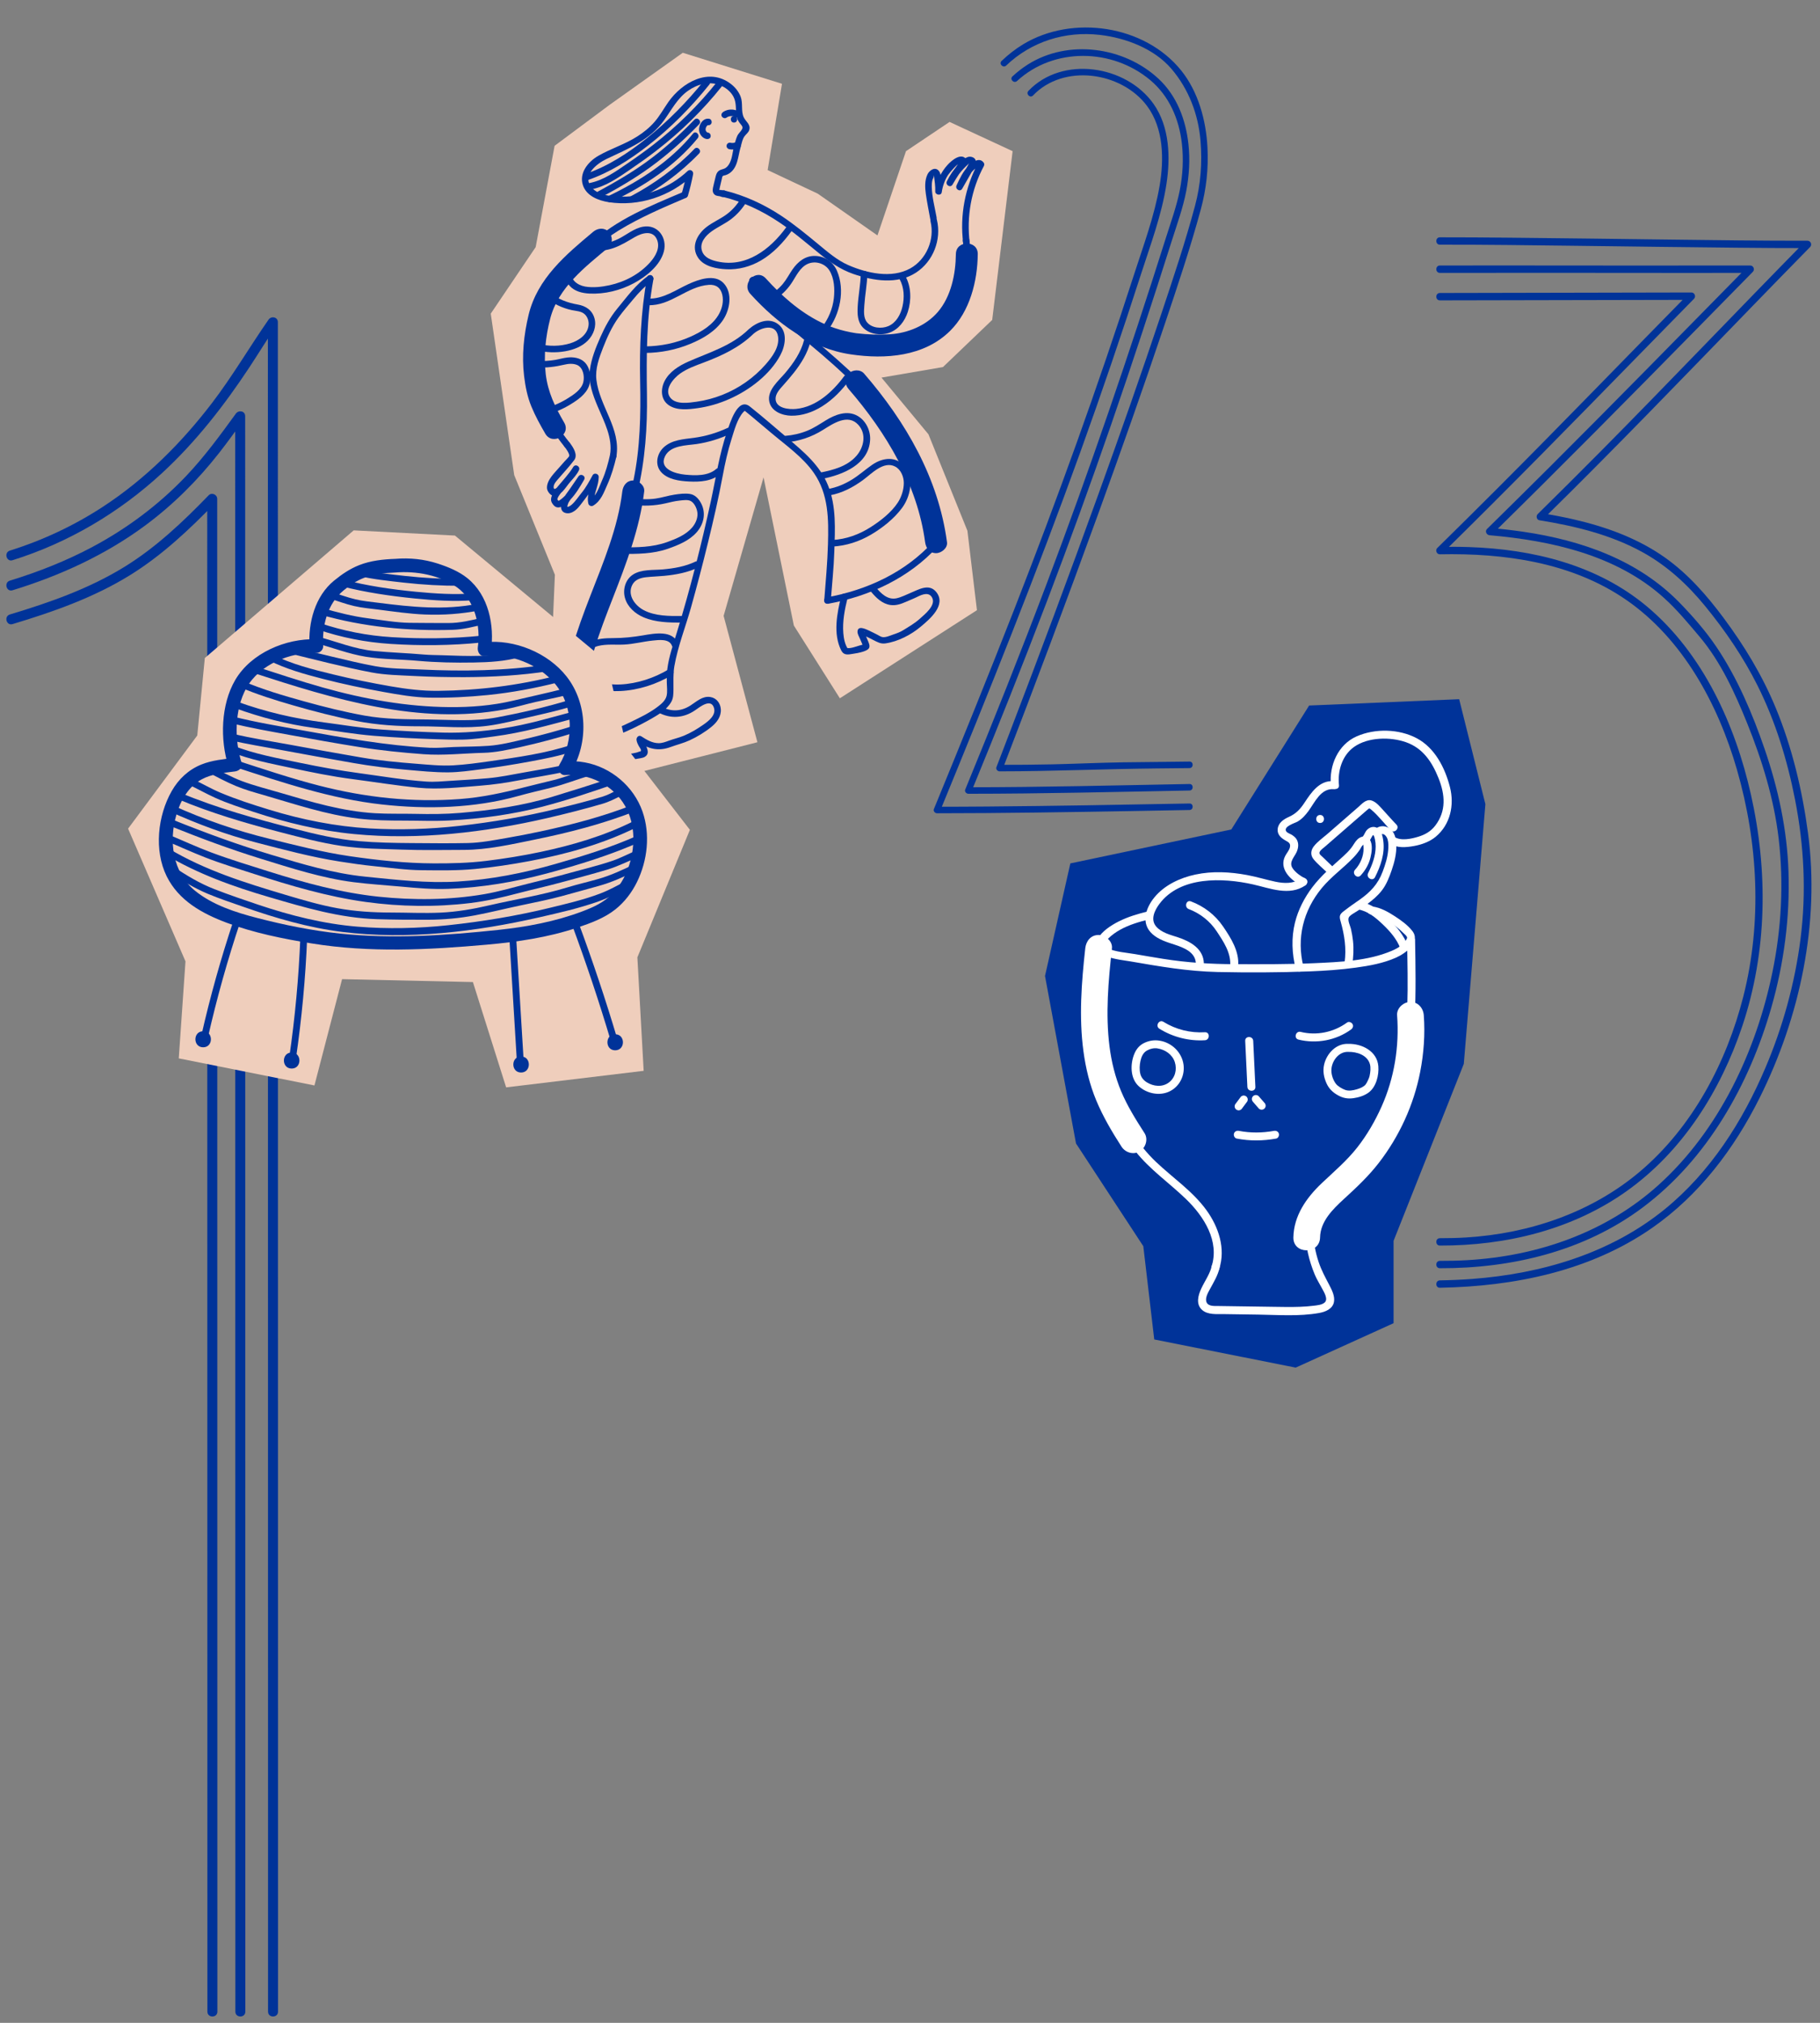 <svg id="eg2Cef1SRMr1" xmlns="http://www.w3.org/2000/svg" xmlns:xlink="http://www.w3.org/1999/xlink" viewBox="0 0 414 460" shape-rendering="geometricPrecision" text-rendering="geometricPrecision">
<rect x="0" y="0" width="414" height="460" fill="#808080" stroke="none"/>
<style><![CDATA[
#eg2Cef1SRMr2_to {animation: eg2Cef1SRMr2_to__to 6000ms linear infinite normal forwards}@keyframes eg2Cef1SRMr2_to__to { 0% {transform: translate(287.797px,235px);animation-timing-function: cubic-bezier(0.42,0,0.58,1)} 50% {transform: translate(273.978px,239.021px);animation-timing-function: cubic-bezier(0.42,0,0.58,1)} 100% {transform: translate(287.797px,235px)}} #eg2Cef1SRMr76_ts {animation: eg2Cef1SRMr76_ts__ts 6000ms linear infinite normal forwards}@keyframes eg2Cef1SRMr76_ts__ts { 0% {transform: translate(369.381px,173.401px) scale(1,1)} 58.333% {transform: translate(369.381px,173.401px) scale(0.95,0.95)} 100% {transform: translate(369.381px,173.401px) scale(1,1)}} #eg2Cef1SRMr87_to {animation: eg2Cef1SRMr87_to__to 6000ms linear infinite normal forwards}@keyframes eg2Cef1SRMr87_to__to { 0% {transform: translate(170.988px,95.682px);animation-timing-function: cubic-bezier(0.42,0,0.58,1)} 50% {transform: translate(164.537px,108.221px);animation-timing-function: cubic-bezier(0.42,0,0.58,1)} 100% {transform: translate(170.988px,95.682px)}} #eg2Cef1SRMr218_ts {animation: eg2Cef1SRMr218_ts__ts 6000ms linear infinite normal forwards}@keyframes eg2Cef1SRMr218_ts__ts { 0% {transform: translate(243.556px,95.593px) scale(1,1)} 41.667% {transform: translate(243.556px,95.593px) scale(0.95,0.95)} 100% {transform: translate(243.556px,95.593px) scale(1,1)}} #eg2Cef1SRMr229_ts {animation: eg2Cef1SRMr229_ts__ts 6000ms linear infinite normal forwards}@keyframes eg2Cef1SRMr229_ts__ts { 0% {transform: translate(32.346px,265.358px) scale(1,1)} 50% {transform: translate(32.346px,265.358px) scale(0.95,0.95)} 100% {transform: translate(32.346px,265.358px) scale(1,1)}} #eg2Cef1SRMr240_to {animation: eg2Cef1SRMr240_to__to 6000ms linear infinite normal forwards}@keyframes eg2Cef1SRMr240_to__to { 0% {transform: translate(92.103px,247.272px);animation-timing-function: cubic-bezier(0.42,0,0.58,1)} 50% {transform: translate(91.172px,339.379px);animation-timing-function: cubic-bezier(0.42,0,0.58,1)} 100% {transform: translate(92.103px,247.272px)}} #eg2Cef1SRMr240_ts {animation: eg2Cef1SRMr240_ts__ts 6000ms linear infinite normal forwards}@keyframes eg2Cef1SRMr240_ts__ts { 0% {transform: scale(1,1)} 41.667% {transform: scale(1,1)} 50% {transform: scale(1,0.95)} 58.333% {transform: scale(1,1)} 100% {transform: scale(1,1)}}
]]></style>
<g id="eg2Cef1SRMr2_to" transform="translate(287.797,235)"><g transform="translate(-287.797,-235)"><polygon points="331.921,159 297.791,160.44 280.088,188.623 243.474,196.341 237.711,221.941 244.764,260.031 260.072,283.393 262.56,304.599 294.737,311 317,300.897 317,282.17 332.975,241.931 337.884,182.866" fill="#039"/><g><g><path d="M261.048,207.276c-2.237.551-4.463,1.204-6.529,2.242-1.774.891-3.876,2.246-4.87,4.026-2.29,4.1,5.205,4.686,7.448,5.074c6.604,1.143,13.17,2.28,19.885,2.42c6.938.145,13.922.127,20.858-.138c3.527-.135,7.053-.377,10.551-.855c3.107-.425,6.278-.993,9.161-2.273c2.129-.945,5.73-3.512,3.693-6.095-1.057-1.341-2.548-2.404-3.969-3.326-1.496-.971-3.212-1.947-5.005-2.195-1.146-.159-1.642,1.596-.484,1.756c2.737.379,5.565,2.397,7.487,4.298.233.23.723.616.796.953.074.344-.606,1.169-.974,1.523-.72.692-1.652,1.173-2.564,1.559-5.378,2.281-11.76,2.522-17.514,2.785-6.026.276-12.076.236-18.106.225-5.517-.01-10.915-.347-16.365-1.217-2.11-.337-4.216-.7-6.322-1.064-2.019-.349-4.354-.473-6.253-1.313-.251-.111-.756-.313-.856-.587-.208-.575.598-1.275.946-1.62.803-.795,1.718-1.453,2.703-2.005c2.103-1.179,4.44-1.842,6.767-2.416c1.138-.28.656-2.037-.484-1.756v0Z" fill="#fff"/></g></g><g><g><path d="M249.248,214.904c-.429,11.277-1.256,22.65,2.181,33.584c1.499,4.769,3.711,9.329,6.807,13.268c3.322,4.226,7.759,7.246,11.59,10.958c4.023,3.898,7.641,9.549,5.759,15.349-.363,1.118,1.396,1.596,1.756.484c1.504-4.634-.15-9.545-2.913-13.357-3.138-4.329-7.648-7.327-11.481-10.975-7.959-7.575-11.45-18.575-12.159-29.311-.44-6.662.028-13.34.282-20.0.045-1.172-1.777-1.17-1.821,0v0Z" fill="#fff"/></g></g><g><g><path d="M320.07,213.796c.176,10.047.517,20.305-1.659,30.181-1.028,4.667-2.569,9.25-4.877,13.446-2.291,4.164-5.353,7.396-8.836,10.573-3.585,3.271-7.381,6.913-7.817,12.025-.1,1.168,1.722,1.161,1.821,0c.398-4.668,4.322-8.042,7.562-10.991c3.448-3.138,6.468-6.42,8.75-10.52c4.584-8.237,6.305-17.697,6.788-27.013.306-5.896.192-11.801.089-17.701-.021-1.171-1.842-1.174-1.821,0v0Z" fill="#fff"/></g></g><g><g><path d="M275.683,287.754c-.443,1.96-1.594,3.471-2.423,5.261-.717,1.546-1.281,3.537.168,4.855c1.301,1.183,3.424.938,5.036.961c2.558.037,5.116.074,7.674.112c4.595.067,9.368.446,13.919-.363c1.431-.254,3.079-.91,3.382-2.497.253-1.325-.468-2.719-1.059-3.857-.906-1.743-1.792-3.349-2.421-5.225-.764-2.279-1.168-4.58-1.256-6.981-.043-1.169-1.864-1.174-1.821,0c.124,3.397.874,6.63,2.169,9.773.461,1.119,1.117,2.141,1.681,3.209.432.817,1.466,2.433.581,3.203-.622.541-1.667.619-2.45.718-1.039.133-2.085.205-3.132.246-2.041.08-4.086.031-6.128.002-4.126-.06-8.252-.115-12.377-.18-.911-.014-2.349.135-2.767-.851-.403-.951.336-2.19.79-3.027.87-1.602,1.784-3.073,2.191-4.875.258-1.142-1.498-1.629-1.756-.484v0Z" fill="#fff"/></g></g><g><g><path d="M263.729,233.939c3.084,1.909,6.736,2.837,10.357,2.617c1.165-.071,1.173-1.893,0-1.821-3.323.202-6.605-.616-9.438-2.369-1-.619-1.915.956-.919,1.573v0Z" fill="#fff"/></g></g><g><g><path d="M295.375,236.411c4.086,1.006,8.543.181,11.954-2.302.397-.289.593-.791.327-1.246-.229-.392-.846-.618-1.246-.327-3.027,2.205-6.903,3.017-10.55,2.119-1.138-.28-1.624,1.476-.484,1.756v0Z" fill="#fff"/></g></g><g><g><path d="M283.251,236.701c.164,3.487.329,6.973.493,10.46.055,1.167,1.877,1.174,1.821,0-.164-3.487-.329-6.973-.493-10.46-.055-1.167-1.877-1.174-1.821,0v0Z" fill="#fff"/></g></g><g><g><path d="M282.127,249.581c-.384.515-.769,1.029-1.153,1.544-.067.105-.103.217-.108.339-.027.121-.022.242.016.363.058.211.222.44.419.544.211.112.467.168.702.092.073-.031.145-.061.218-.092.137-.081.246-.19.327-.327.384-.515.769-1.029,1.153-1.544.067-.105.103-.217.108-.339.027-.121.022-.242-.016-.363-.058-.211-.221-.44-.419-.544-.211-.112-.467-.168-.702-.092-.073.031-.145.061-.218.092-.137.081-.246.19-.327.327v0Z" fill="#fff"/></g></g><g><g><path d="M285.03,250.57c.439.505.878,1.009,1.317,1.514.147.169.427.267.644.267.223,0,.49-.099.644-.267.159-.174.278-.401.267-.644-.011-.081-.022-.161-.033-.242-.043-.154-.121-.288-.234-.402-.439-.505-.878-1.009-1.317-1.514-.147-.169-.427-.267-.644-.267-.223,0-.49.099-.644.267-.159.174-.278.401-.267.644.011.081.022.161.033.242.043.154.121.288.234.402v0Z" fill="#fff"/></g></g><g><g><path d="M281.323,258.915c2.991.576,5.953.541,8.947.006.484-.087.758-.677.636-1.12-.14-.511-.634-.723-1.12-.636-2.652.474-5.33.505-7.978-.006-.482-.093-.983.136-1.12.636-.123.446.151,1.027.636,1.12v0Z" fill="#fff"/></g></g><g><g><path d="M263.767,236.652c-1.178-.202-2.357-.009-3.439.493-1.103.513-1.835,1.383-2.296,2.495-.95,2.289-.97,5.536.958,7.329c1.807,1.68,4.665,2.306,6.934,1.274c2.334-1.062,3.622-3.574,3.303-6.088-.359-2.828-2.661-5.066-5.459-5.503-.485-.076-.98.124-1.12.636-.119.432.147,1.044.636,1.12c1.745.273,3.379,1.366,3.946,3.1.551,1.687.094,3.603-1.372,4.675-1.501,1.097-3.453.885-4.982-.055-.723-.445-1.27-1.082-1.48-1.914-.236-.932-.181-2.021.028-2.954.209-.932.589-1.85,1.445-2.347.693-.402,1.616-.643,2.416-.506.484.083.981-.129,1.12-.636.12-.438-.149-1.037-.636-1.12v0Z" fill="#fff"/></g></g><g><g><path d="M306.697,237.383c-2.735-.141-4.902,2.171-5.49,4.677-.35,1.487-.077,2.933.546,4.308.543,1.197,1.385,2.016,2.52,2.664c1.164.665,2.265.888,3.592.7c1.188-.168,2.458-.549,3.437-1.266c1.752-1.284,2.39-3.943,2.23-6.007-.265-3.412-3.728-5.16-6.835-5.076-1.17.032-1.174,1.853,0,1.821c1.936-.053,4.336.717,4.919,2.785.23.815.111,1.821-.062,2.639-.084.398-.247.754-.42,1.12-.083.176-.17.352-.267.521-.095.165-.196.317-.265.395-.46.52-1.242.84-1.966,1.048-.851.245-1.822.44-2.645.136-.738-.272-1.681-.832-2.115-1.4-.618-.808-1.024-1.999-1.026-3.013-.004-2.056,1.633-4.345,3.847-4.231c1.172.06,1.168-1.761-0-1.821v0Z" fill="#fff"/></g></g><g><g><path d="M303.304,177.636c-3.15-.206-5.026,2.561-6.556,4.883-.961,1.459-1.916,2.505-3.522,3.228-1.201.54-2.429,1.314-2.586,2.757-.137,1.257.732,2.04,1.73,2.604.7.396,1.266.631,1.047,1.581-.165.711-.746,1.318-1.072,1.959-1.477,2.903,1.188,5.488,3.658,6.703c1.048.516,1.972-1.055.919-1.573-1.033-.508-2.313-1.405-2.931-2.402-.839-1.353.463-2.482.979-3.671.423-.975.514-2.082-.124-2.984-.284-.401-.689-.688-1.105-.938-.335-.201-.966-.396-1.171-.742-.669-1.126,2.005-1.858,2.644-2.241.995-.596,1.76-1.46,2.439-2.387c1.422-1.942,2.781-5.143,5.651-4.955c1.17.077,1.166-1.745,0-1.821v0Z" fill="#fff"/></g></g><g><g><path d="M296.496,219.818c-1.614-6.466-.045-12.755,4.181-17.879c2.141-2.596,4.868-4.495,7.175-6.908.557-.582,1.063-1.208,1.512-1.877.141-.21.44-.912.677-.954.083-.218.117-.185.101.098.028.205.039.412.035.62.01,1.818-.724,3.54-1.942,4.87-.791.863.494,2.154,1.288,1.288c1.054-1.15,1.843-2.509,2.215-4.033.292-1.195.572-3.005-.142-4.098-.709-1.085-2.027-.84-2.842-.033-.55.545-.889,1.263-1.356,1.871-.542.705-1.179,1.333-1.835,1.931-2.475,2.256-4.987,4.324-7.024,7.016-1.825,2.412-3.249,5.156-3.974,8.102-.851,3.46-.683,7.03.175,10.469.284,1.137,2.041.655,1.756-.484v0Z" fill="#fff"/></g></g><g><g><path d="M311.253,191.578c.341-.399.545-.832.799-1.285.089-.158.182-.324.341-.42.12-.073-.017-.007-.001.013.233.284.303.682.379,1.032.113.519.156,1.044.155,1.575-.005,2.128-.775,4.187-1.721,6.063-.527,1.044,1.044,1.967,1.573.919c1.275-2.528,2.26-5.363,1.885-8.232-.151-1.16-.482-2.768-1.796-3.135-.693-.194-1.404.097-1.894.591-.459.462-.595,1.109-1.007,1.591-.319.374-.367.921,0,1.288.327.327.967.376,1.288,0v0Z" fill="#fff"/></g></g><g><g><path d="M314.039,189.881c.705-.66,1.426.388,1.6.988.23.795.199,1.686.13,2.502-.142,1.672-.669,3.298-1.257,4.86-1.078,2.862-2.816,4.661-5.28,6.4-1.013.715-2.044,1.405-3.025,2.165-.438.339-1.096.732-1.333,1.263-.225.503-.051.994.09,1.498.87,3.117,1.337,6.101.892,9.337-.157,1.146,1.597,1.642,1.756.484.249-1.81.356-3.609.155-5.43-.101-.912-.258-1.818-.464-2.712-.162-.703-.809-1.915-.488-2.61.246-.532,1.618-1.224,2.09-1.553.673-.471,1.353-.932,2.014-1.42c1.259-.928,2.462-1.925,3.421-3.17c1.057-1.372,1.682-3.009,2.243-4.634.62-1.797,1.091-3.702,1.046-5.617-.033-1.405-.334-3.075-1.614-3.898-1.056-.68-2.352-.594-3.264.259-.858.803.432,2.089,1.288,1.288v0Z" fill="#fff"/></g></g><g><g><path d="M317.644,187.509c-.983-1.009-1.896-2.08-2.853-3.113-.753-.813-1.74-2.077-2.856-2.377-1.24-.333-2.203.854-3.031,1.573-1.155,1.004-2.31,2.009-3.465,3.013s-2.31,2.009-3.465,3.013c-1.042.907-2.294,1.762-3.136,2.865-.697.914-.779,2.008-.027,2.92.942,1.141,2.171,2.126,3.236,3.152.844.814,2.134-.473,1.288-1.288-.837-.807-1.674-1.613-2.51-2.42-.353-.341-.888-.644-.614-1.164.242-.458.804-.823,1.186-1.155c1.821-1.584,3.643-3.168,5.464-4.751.888-.773,1.777-1.545,2.665-2.318.489-.425.973-.855,1.466-1.275.5-.425.459-.456.972-.022c1.619,1.374,2.914,3.116,4.393,4.633.82.841,2.107-.448,1.288-1.288v0Z" fill="#fff"/></g></g><g><g><path d="M296.004,199.777c-1.788,1.218-3.889,1.155-5.931.717-2.141-.459-4.232-1.106-6.388-1.506-3.887-.721-7.885-.941-11.774-.11-3.489.745-7.022,2.386-9.323,5.193-2.013,2.456-3.131,5.943-.445,8.343c1.434,1.282,3.301,1.834,5.09,2.416c2.06.669,4.765,1.737,4.787,4.307.01,1.171,1.831,1.174,1.821,0-.029-3.382-3.086-5.066-5.92-5.997-1.698-.558-3.673-1.023-4.904-2.425-1.388-1.581-.388-3.682.705-5.149c4.736-6.354,14.428-5.99,21.297-4.447c3.855.866,8.257,2.715,11.904.231.963-.656.053-2.235-.919-1.573v0Z" fill="#fff"/></g></g><g><g><path d="M270.418,206.732c2.56.962,4.823,2.743,6.33,5.029c1.566,2.376,3.335,4.949,3.081,7.924-.1,1.168,1.722,1.161,1.821,0c.285-3.342-1.642-6.371-3.449-9.021-1.786-2.619-4.337-4.575-7.298-5.687-1.099-.413-1.573,1.347-.484,1.756v0Z" fill="#fff"/></g></g><g><g><path d="M304.577,178.557c-.339-3.218.704-6.77,3.445-8.711c3.179-2.251,8.251-2.315,11.808-1.062c3.873,1.365,5.931,4.515,7.397,8.175c1.494,3.729,1.8,7.466-.75,10.791-.998,1.301-2.284,2.042-3.84,2.52-1.554.476-3.99,1.024-5.456.038-.975-.656-1.888.921-.919,1.573c1.525,1.026,3.681.814,5.393.502c1.744-.319,3.537-.954,4.917-2.095c3.345-2.765,4.291-7.229,3.249-11.302-1.118-4.373-3.421-8.908-7.534-11.097-4.047-2.153-9.458-2.284-13.656-.452-4.258,1.858-6.344,6.654-5.874,11.119.122,1.154,1.944,1.166,1.821,0v0Z" fill="#fff"/></g></g><g><g><path d="M308.852,206.791c2.271.364,4.061,1.87,5.678,3.408c1.64,1.559,3.189,3.322,4.008,5.463.176.459.613.775,1.12.636.439-.121.813-.658.636-1.12-.937-2.449-2.592-4.475-4.476-6.266-1.825-1.735-3.918-3.466-6.481-3.876-.485-.078-.98.125-1.12.636-.119.434.148,1.042.636,1.12v0Z" fill="#fff"/></g></g><g><g><path d="M300.288,187.148c1.172,0,1.174-1.821,0-1.821-1.172,0-1.174,1.821,0,1.821v0Z" fill="#fff"/></g></g><g><g><path d="M317.802,230.875c.521,7.094-.622,14.261-3.541,20.783-1.461,3.265-3.284,6.417-5.491,9.237-2.404,3.072-5.336,5.535-8.149,8.207-3.461,3.287-6.318,7.356-6.413,12.293-.075,3.908,5.996,3.908,6.071,0c.07-3.649,2.91-6.433,5.426-8.737c2.85-2.61,5.593-5.178,7.963-8.248c4.653-6.027,7.926-13.163,9.383-20.645.827-4.245,1.138-8.577.822-12.892-.12-1.635-1.309-3.036-3.036-3.036-1.55 0-3.156,1.392-3.036,3.036v0Z" fill="#fff"/></g></g><g><g><path d="M246.868,215.651c-.857,7.773-1.464,15.608-.417,23.393.516,3.839,1.416,7.582,2.903,11.165c1.542,3.714,3.572,7.148,5.745,10.522.887,1.377,2.695,1.942,4.153,1.089c1.371-.802,1.981-2.769,1.089-4.153-1.957-3.038-3.904-6.144-5.305-9.486-1.355-3.231-2.214-6.734-2.654-10.205-.937-7.407-.258-14.941.556-22.325.18-1.632-1.524-3.036-3.036-3.036-1.791,0-2.855,1.399-3.036,3.036v0Z" fill="#fff"/></g></g></g></g><g id="eg2Cef1SRMr76_ts" transform="translate(369.381,173.401) scale(1,1)"><g transform="translate(-369.381,-173.401)"><g><g><g><path d="M327.532,68.305c19.072-.039,38.145-.078,57.217-.116-.197-.477-.395-.954-.592-1.43-14.46,14.699-28.78,29.537-43.354,44.124-4.598,4.602-9.22,9.181-13.863,13.738-.512.502-.135,1.445.592,1.43c14.662-.301,29.966,1.828,42.306,10.309c12.99,8.928,20.996,23.835,25.274,38.671c4.815,16.697,5.739,34.685,1.442,51.592-3.81,14.99-11.544,29.653-23.462,39.75-11.069,9.378-25.203,14.145-39.568,15.031-1.995.123-3.994.173-5.993.167-1.078-.003-1.08,1.673,0,1.676c15.021.04,30.15-3.595,42.508-12.396c12.719-9.059,21.325-22.759,26.255-37.416c5.723-17.014,5.91-35.379,1.983-52.805-3.58-15.884-10.919-32.047-23.625-42.7-11.33-9.499-26.016-13.04-40.523-13.524-2.198-.073-4.398-.077-6.597-.032.197.477.395.954.592,1.43c15.132-14.85,29.96-29.999,44.775-45.163c4.141-4.239,8.286-8.474,12.442-12.699.506-.515.139-1.432-.592-1.43-19.072.039-38.145.078-57.217.116-1.078.002-1.08,1.678,0,1.676v0Z" fill="#039"/></g></g><g><g><path d="M327.532,62.055c18.773-.038,37.547.01,56.32.011c4.761 0,9.522-.002,14.283-.011-.197-.477-.395-.954-.592-1.43-15.02,15.267-29.991,30.583-45.163,45.7-4.689,4.672-9.396,9.326-14.121,13.963-.554.544-.1,1.37.592,1.43c14.056,1.225,28.849,4.513,39.621,14.214c2.999,2.701,5.558,5.805,8.155,8.881c4.787,5.668,8.033,12.797,10.79,19.62c3.385,8.376,6.119,17.231,7.176,26.228c1.191,10.147.638,20.487-1.428,30.485-3.703,17.919-12.117,35.869-25.847,48.282-11.999,10.848-27.559,16.215-43.555,17.137-2.075.12-4.154.167-6.232.16-1.078-.003-1.08,1.672,0,1.676c16.405.051,32.896-3.886,46.184-13.849c14.704-11.024,24.197-27.934,29.198-45.376c2.879-10.037,4.27-20.544,3.919-30.986-.321-9.555-2.331-18.851-5.434-27.875-2.756-8.014-6.171-16.076-10.912-23.136-2.442-3.637-5.465-7.09-8.528-10.221-9.438-9.648-22.288-14.096-35.407-16.026-2.557-.376-5.125-.665-7.7-.89.197.477.395.954.592,1.43c15.701-15.408,31.168-31.048,46.584-46.739c4.233-4.308,8.464-8.618,12.7-12.924.507-.515.138-1.432-.592-1.43-18.773.038-37.547-.01-56.32-.011-4.761-0-9.522.002-14.283.011-1.078.002-1.08,1.678,0,1.676v0Z" fill="#039"/></g></g><g><g><path d="M327.532,55.642c10.414-.019,20.83.129,31.243.256c12.181.148,24.362.319,36.543.434c5.28.05,10.561.094,15.842.085-.197-.477-.395-.954-.592-1.43-15.563,15.822-30.852,31.912-46.477,47.674-4.738,4.779-9.505,9.53-14.308,14.244-.414.406-.269,1.298.37,1.4c8.116,1.308,16.305,3.292,23.547,7.304c5.538,3.067,10.158,7.322,14.154,12.198c4.577,5.585,8.7,11.627,11.935,18.089c4.093,8.174,6.78,16.981,8.534,25.935c2.061,10.518,2.596,21.091,1.239,31.737-1.284,10.066-4.037,19.997-8.012,29.331-5.172,12.145-12.496,23.621-22.804,32.034-12.391,10.113-28.12,14.725-43.872,15.903-2.443.183-4.891.285-7.341.328-1.077.019-1.081,1.695,0,1.676c16.906-.301,34.178-3.8,48.261-13.598c10.718-7.457,18.676-17.982,24.469-29.578c9.17-18.357,13.753-39.79,11.007-60.244-1.308-9.743-3.602-19.435-7.375-28.531-3.053-7.36-7.129-14.075-11.885-20.45-3.815-5.114-8.025-9.92-13.256-13.633-6.197-4.398-13.457-7.015-20.816-8.705-2.429-.558-4.879-1.015-7.34-1.412.123.467.246.934.37,1.4c16.254-15.954,32.04-32.368,47.898-48.713c4.283-4.414,8.574-8.82,12.887-13.205.507-.515.139-1.432-.592-1.43-10.414.019-20.83-.129-31.243-.256-12.181-.148-24.362-.319-36.543-.434-5.28-.05-10.561-.094-15.842-.085-1.078.002-1.08,1.678,0,1.676v0Z" fill="#039"/></g></g></g></g></g><g id="eg2Cef1SRMr87_to" transform="translate(170.988,95.682)"><g transform="translate(-170.988,-95.682)"><polygon points="186.014,44.038 174.618,38.677 177.881,19.056 155.313,12 138.695,23.818 126.156,33.154 121.851,56.195 111.633,71.323 116.97,108.04 126.222,130.702 124.714,165.774 130.642,179.363 172.292,168.787 164.603,140.047 173.686,108.558 180.584,142.259 191.044,158.792 222.227,138.76 220.06,120.698 211.2,98.769 200.513,85.869 214.496,83.472 225.699,72.751 230.343,34.375 216,27.727 206.086,34.375 199.596,53.536" fill="#efcebc"/><g><g><path d="M147.187,63.124c-1.427,7.849-1.728,15.694-1.571,23.651.148,7.529.023,14.956-1.503,22.364-1.336,6.485-3.603,12.684-5.819,18.907-2.379,6.681-4.794,13.376-6.567,20.249-1.724,6.684-2.922,13.671-.033,20.206.388.877,1.675.118,1.289-.754-2.57-5.816-1.528-12.145-.055-18.107c1.669-6.761,4.015-13.345,6.345-19.901c2.084-5.863,4.307-11.707,5.742-17.772c1.741-7.36,2.266-14.793,2.148-22.336-.137-8.794-.116-17.419,1.465-26.111.171-.94-1.268-1.343-1.44-.397v0Z" fill="#039"/></g></g><g><g><path d="M213.675,123.301c-1.414-11.722-5.864-22.555-13.411-31.657-5.92-7.14-13.292-12.694-20.157-18.851-3.112-2.791-6.167-5.782-8.262-9.437-.478-.834-1.769-.082-1.289.754c3.861,6.737,10.572,11.521,16.358,16.484c7.572,6.495,14.619,13.605,19.247,22.552c3.248,6.279,5.176,13.149,6.021,20.154.114.942,1.608.954,1.493,0v0Z" fill="#039"/></g></g><g><g><path d="M132.511,169.507c5.42-1.07,10.593-3.201,15.391-5.922c1.725-.978,3.776-2.174,4.783-3.958.488-.863.497-1.808.509-2.78.022-1.828-.102-3.608.217-5.423.789-4.483,2.535-8.874,3.765-13.258c1.39-4.955,2.688-9.936,3.909-14.936c1.221-5.002,2.38-10.025,3.322-15.088.523-2.814,1.138-5.594,2.003-8.325.622-1.963,1.275-4.535,2.685-6.114.096-.107.433-.354.319-.34-.151.019-.005.05.084.121.473.375.935.763,1.399,1.148c1.532,1.274,3.055,2.56,4.577,3.846c3.318,2.802,7.182,5.493,9.673,9.091c3.356,4.848,3.347,10.549,3.191,16.211-.118,4.287-.524,8.515-.848,12.788-.073.959,1.421.954,1.493,0c.28-3.699.676-7.37.797-11.081.164-5.04.504-10.348-1.434-15.123-1.853-4.564-5.482-7.584-9.137-10.676-2.873-2.43-5.706-4.923-8.656-7.26-2.783-2.204-4.566,3.996-5.161,5.712-1.774,5.118-2.53,10.48-3.676,15.755-2.188,10.063-4.731,20.096-7.752,29.944-.839,2.735-1.795,5.432-2.166,8.285-.133,1.024-.139,2.045-.12,3.076.017.963.181,2.108-.047,3.053-.257,1.063-1.206,1.844-2.042,2.479-1.971,1.497-4.263,2.546-6.478,3.624-3.508,1.706-7.169,2.956-10.997,3.712-.942.186-.543,1.626.397,1.44v0Z" fill="#039"/></g></g><g><g><path d="M149.725,162.004c2.795,1.513,5.759,1.318,8.38-.478c1.054-.722,3.574-2.795,4.29-.6.549,1.684-1.167,3.006-2.356,3.839-1.416.992-2.925,1.907-4.529,2.562-1.098.449-2.259.703-3.371,1.113-.758.279-1.515.567-2.334.561-1.441-.009-2.747-.787-3.917-1.549-.607-.395-1.183.256-1.097.843.082.558.327,1.014.602,1.502.098.173.451.628.408.845-.074.37-.009.122-.383.28-.888.376-2.176.517-3.131.627-.35.041-.752.114-.959-.121-.215-.244-.246-1.369-.313-1.681-.229-1.069-.426-2.084-.822-3.112-.342-.887-1.786-.502-1.44.397.589,1.529.754,3.103,1.116,4.687.306,1.337,1.514,1.442,2.692,1.287.764-.101,1.516-.271,2.268-.437.565-.124,1.327-.148,1.83-.45c1.693-1.016-.251-3.023-.427-4.223-.366.281-.731.562-1.097.843c2.455,1.597,4.643,2.152,7.402,1.138c1.437-.528,2.911-.876,4.31-1.517c1.764-.808,3.509-1.872,5.015-3.1c1.212-.989,2.213-2.325,2.106-3.965-.09-1.372-.971-2.562-2.369-2.79-1.812-.296-3.156,1.046-4.557,1.938-2.105,1.339-4.36,1.461-6.561.269-.845-.458-1.6.831-.754,1.289v0Z" fill="#039"/></g></g><g><g><path d="M198.166,134.586c1.134,1.381,2.548,2.735,4.393,2.994c1.224.171,2.357-.212,3.463-.698.908-.398,1.82-.751,2.708-1.191c1.049-.519,2.542-1.123,3.274.164.995,1.749-1.583,3.789-2.726,4.814-1.19,1.068-2.454,1.795-3.81,2.634-.725.449-1.453.712-2.258.981-.707.236-1.753.734-2.515.586-.362-.07-.798-.373-1.138-.544-.647-.325-1.292-.657-1.95-.959-.676-.31-2.473-1.196-2.548.246-.028.534.336,1.131.54,1.601.154.356.318.709.464,1.069.044.109.082.227.131.335.1.22.029.518.127.211.114-.149.229-.297.343-.446-.31.232-.796.304-1.165.413-.782.231-2.187.785-2.986.533.149.114.297.229.446.343-.753-1.006-1.026-2.469-1.124-3.69-.217-2.709.321-5.433.974-8.048.233-.933-1.207-1.33-1.44-.397-.97,3.884-1.912,8.602-.01,12.378.582,1.156,1.523.954,2.662.765.965-.16,2.477-.39,3.332-.959.698-.465.404-1.197.149-1.835-.179-.448-.381-.887-.573-1.33-.096-.221-.169-.476-.285-.686-.242-.439.144-.361-.17.065-.149.114-.297.229-.446.343-.195.08-.048.001.15.094.22.103.453.184.675.285.599.273,1.185.574,1.772.869.947.476,1.694.941,2.786.784c2.868-.413,5.819-1.947,8.026-3.796c2.082-1.744,5.881-4.932,3.551-7.868-1.633-2.057-4.024-.573-5.797.154-.97.398-2.192,1.041-3.306,1.262-1.994.396-3.5-1.115-4.664-2.533-.61-.743-1.661.318-1.056,1.056v0Z" fill="#039"/></g></g><g><g><path d="M164.603,44.785c.961,0,.962-1.493,0-1.493-.961,0-.962,1.493,0,1.493v0Z" fill="#039"/></g></g><g><g><path d="M168.51,33.277c.22-.749.369-1.617.828-2.265.367-.517.935-.859,1.112-1.505.332-1.214-.801-1.858-1.262-2.81-.672-1.388-.145-3.206-.703-4.684-.444-1.174-1.242-2.163-2.229-2.924-4.994-3.851-11.103-.341-14.219,4.104-1.058,1.509-1.945,3.144-3.16,4.539-1.122,1.289-2.458,2.365-3.894,3.284-2.806,1.797-5.987,2.761-8.858,4.401-2.313,1.322-4.482,3.909-3.511,6.748.829,2.424,3.566,3.464,5.883,3.815c6.842,1.037,13.952-1.333,18.977-6.038-.416-.242-.832-.484-1.248-.726-.315,1.637-.704,3.253-1.17,4.854-.269.925,1.171,1.319,1.44.397.466-1.601.856-3.217,1.17-4.854.139-.721-.68-1.258-1.248-.726-4.025,3.768-9.438,5.895-14.958,5.837-2.26-.024-5.335-.239-6.902-2.125-2.25-2.707,1.202-5.403,3.419-6.454c4.922-2.333,9.861-4.275,13.143-8.876c1.672-2.344,2.976-4.922,5.385-6.626c2.09-1.479,4.76-2.238,7.23-1.283c1.277.493,2.456,1.406,3.105,2.628.717,1.349.462,2.825.704,4.277.11.66.292,1.132.684,1.662.373.504.888.849.575,1.449-.291.556-.817.92-1.091,1.53-.284.633-.447,1.312-.641,1.975-.271.924,1.169,1.319,1.44.397v0Z" fill="#039"/></g></g><g><g><path d="M164.404,44.758c4.61,1.135,8.885,3.141,12.824,5.777c3.161,2.115,6.036,4.594,8.986,6.984c2.455,1.99,4.899,3.749,7.908,4.786c4.517,1.556,10,2.459,14.254-.317c3.903-2.547,5.831-7.498,4.739-12.011-.226-.934-1.666-.538-1.44.397.987,4.078-.939,8.633-4.636,10.676-4.24,2.343-9.882,1.068-14.083-.768-2.549-1.114-4.731-3.026-6.856-4.777-2.725-2.245-5.448-4.498-8.398-6.445-3.96-2.615-8.286-4.606-12.901-5.741-.933-.23-1.331,1.21-.397,1.44v0Z" fill="#039"/></g></g><g><g><path d="M155.239,43.721c-7.239,3.082-15.079,6.177-20.874,11.69-3.322,3.16-6.469,6.791-8.909,10.682-2.988,4.763-4.337,10.876-4.351,16.454-.017,7.016,2.959,13.769,7.372,19.117.612.742,1.663-.32,1.056-1.056-3.998-4.845-6.776-11.006-6.927-17.352-.13-5.441,1.137-11.434,3.966-16.127c2.324-3.855,5.468-7.425,8.712-10.531c1.686-1.613,3.511-3.004,5.504-4.218c4.806-2.928,10.039-5.171,15.206-7.37.881-.375.121-1.662-.754-1.289v0Z" fill="#039"/></g></g><g><g><path d="M147.53,62.678c-2.89,1.976-4.902,4.826-7.108,7.486-1.619,1.953-2.807,4.157-3.835,6.471-1.062,2.39-2.079,4.932-2.414,7.543-.366,2.854.713,5.719,1.803,8.303c1.452,3.442,3.434,7.079,2.795,10.942-.156.94,1.283,1.344,1.44.397c1.057-6.382-3.832-11.388-4.549-17.475-.294-2.495.619-4.987,1.515-7.278.927-2.372,2.03-4.804,3.526-6.879c1.016-1.41,2.187-2.746,3.3-4.083c1.274-1.531,2.629-3.008,4.281-4.138.789-.539.042-1.834-.754-1.289v0Z" fill="#039"/></g></g><g><g><path d="M170.673,64.262c2.655,3.12,6.104,5.668,9.443,8.007c1.546,1.083,3.13,2.151,4.808,3.021c2.007,1.039,4.291,1.615,6.476,2.14c5.215,1.253,10.943,1.53,16.09-.206c4.224-1.425,8.552-4.208,10.798-8.148c2.488-4.364,2.953-9.742,2.171-14.629-.151-.946-1.591-.545-1.44.397.658,4.11.32,8.63-1.475,12.426-1.924,4.069-5.956,6.907-10.123,8.399-4.898,1.755-10.393,1.55-15.392.375-2.092-.492-4.334-1.014-6.259-1.997-1.477-.754-2.874-1.675-4.24-2.61-3.475-2.378-7.056-5.006-9.8-8.23-.624-.733-1.676.328-1.056,1.056v0Z" fill="#039"/></g></g><g><g><path d="M167.023,33.077c-.379,1.276-.404,2.704-.995,3.91-.235.479-.55.939-1.009,1.226-.487.305-1.092.296-1.549.67-.501.409-.624,1.024-.766,1.624-.171.719-.366,1.438-.513,2.162-.122.602-.115,1.207.404,1.622.441.352.947.22,1.42.433.869.392,1.629-.895.754-1.289-.227-.102-.437-.178-.682-.219-.14-.023-.449-.004-.568-.093.133.099.04.053.112-.057.068-.103.086-.362.117-.491.078-.328.155-.655.233-.983.07-.295.139-.59.21-.885.044-.185.065-.538.22-.676.146-.129.457-.142.636-.201.25-.083.502-.19.727-.328c2.105-1.293,2.066-3.925,2.691-6.028.274-.923-1.167-1.318-1.44-.397v0Z" fill="#039"/></g></g><g><g><path d="M220.587,55.259c-.757-6.016.34-12.124,3.202-17.475.121-.226.151-.531,0-.754-.962-1.42-2.657-.148-3.515.729-1.214,1.24-1.969,2.83-2.681,4.389-.391.857.804,1.605,1.289.754.917-1.609,1.843-3.214,2.752-4.828.504-.894.628-2.077-.633-2.394-1.213-.305-2.299.98-3.029,1.761-1.047,1.121-1.909,2.395-2.58,3.772-.417.855.805,1.597,1.289.754.934-1.628,1.97-3.192,3.125-4.672.205-.263.303-.597.117-.905-1.141-1.89-3.419.053-4.368,1.091-1.488,1.629-2.458,3.675-2.781,5.855.489.066.978.132,1.467.198.029-.914-.012-1.817-.134-2.723-.085-.631-.122-1.397-.524-1.92-.839-1.09-2.172-.176-2.615.778-.646,1.391-.571,2.976-.361,4.456.269,1.904.659,3.796.998,5.688.169.944,1.608.544,1.44-.397-.405-2.264-1.047-4.617-1.094-6.924-.01-.507.016-1.016.137-1.51.067-.275.261-.57.313-.834.033-.167.016-.519.061-.148.143,1.197.327,2.316.288,3.532-.026.821,1.341,1.044,1.467.198.209-1.41.672-2.738,1.44-3.943.185-.291,2.596-3.282,2.979-2.647.039-.302.078-.603.117-.905-1.234,1.583-2.359,3.233-3.359,4.974.43.251.86.502,1.289.754.865-1.775,2.033-3.225,3.48-4.556.034-.031.372-.415.366-.413-.102.03-.309.543-.367.644-.275.483-.55.966-.826,1.448-.581,1.019-1.162,2.039-1.743,3.058.43.251.86.502,1.289.754.455-.998.919-1.998,1.521-2.918.299-.457.634-.885,1.024-1.268.217-.214.45-.431.71-.591.079-.051.158-.101.238-.152.329-.036.371-.099.125-.189c0-.251,0-.502,0-.754-2.979,5.569-4.195,11.958-3.406,18.229.118.941,1.613.953,1.493,0v0Z" fill="#039"/></g></g><g><g><path d="M138.771,103.423c-.46,1.97-.978,3.95-1.811,5.799-.705,1.567-1.222,3.534-2.786,4.471.366.149.731.297,1.097.446-.234-.972.086-1.936.368-2.864.281-.927.546-1.85.555-2.826.007-.73-1.034-1.031-1.391-.377-.751,1.374-1.502,2.773-2.497,3.989-.738.902-1.396,1.946-2.276,2.718-.186.163-.835.609-.969.45-.055-.064.14-.681.216-.845.155-.335.398-.635.606-.938.995-1.451,1.99-2.902,2.985-4.353-.43-.251-.86-.502-1.289-.754-.723,1.248-1.446,2.52-2.371,3.632-.45.541-.946,1.061-1.5,1.497-.117.092-.237.184-.364.264-.047.029-.487.247-.264.235.103-.006.053.067-.036-.075-.056-.09-.224-.197-.244-.299-.075-.39.55-1.158.779-1.46.401-.529.863-1.009,1.277-1.528.96-1.202,2.02-2.341,2.828-3.656-.43-.251-.86-.502-1.289-.754-.736,1.505-2.102,2.723-3.109,4.055-.255.337-1.356,1.578-1.353.489.002-.735.765-1.496,1.205-2.01c1.16-1.355,2.411-2.684,3.483-4.109.885-1.176-.223-2.892-.968-3.862-.577-.752-1.875-.009-1.289.754.349.454,1.26,1.696,1.114,2.193-.072.244-.757.886-1.021,1.184-.397.447-.802.887-1.187,1.344-1.073,1.273-2.912,2.911-2.848,4.731.024.692.621,1.498,1.26,1.741.835.319,1.768-.386,2.308-.967.65-.7,1.162-1.525,1.796-2.243.699-.793,1.432-1.587,1.9-2.545.419-.857-.781-1.582-1.289-.754-1.022,1.664-2.417,3.103-3.654,4.608-.516.627-1.001,1.283-1.259,2.062-.273.826-.124,1.318.406,1.963c1.158,1.41,2.831-.162,3.746-1.099c1.323-1.356,2.292-3.008,3.236-4.637.488-.842-.752-1.538-1.289-.754-.645.941-1.291,1.883-1.936,2.824-.587.856-1.324,1.71-1.742,2.664-.299.681-.472,1.588-.065,2.267.36.599,1.22.728,1.857.564c1.427-.369,2.318-1.851,3.17-2.933c1.231-1.565,2.275-3.15,3.231-4.9-.464-.126-.928-.251-1.391-.377-.019,2.099-1.386,3.94-.869,6.087.113.467.693.688,1.097.446c1.792-1.073,2.423-3.003,3.231-4.809.916-2.047,1.542-4.171,2.052-6.353.218-.935-1.221-1.334-1.44-.397v0Z" fill="#039"/></g></g><g><g><path d="M212.259,123.207c-6.333,6.965-15.053,10.983-24.22,12.641-.944.171-.544,1.61.397,1.44c9.398-1.7,18.389-5.888,24.879-13.025.645-.71-.408-1.769-1.056-1.056v0Z" fill="#039"/></g></g><g><g><path d="M160.282,18.196c-3.933,4.895-8.355,9.415-13.272,13.33-4.146,3.301-8.744,6.303-13.792,8.014-.905.307-.517,1.75.397,1.44c5.052-1.713,9.625-4.634,13.811-7.895c5.172-4.028,9.808-8.726,13.911-13.833.596-.742-.454-1.805-1.056-1.056v0Z" fill="#039"/></g></g><g><g><path d="M163.186,18.528c-4.238,5.335-9.101,10.129-14.476,14.316-1.931,1.504-3.926,2.922-5.947,4.302-2.714,1.852-5.442,3.86-8.734,4.495-.943.182-.544,1.621.397,1.44c3.338-.644,6.128-2.628,8.885-4.506c2.031-1.383,4.034-2.806,5.98-4.308c5.555-4.286,10.583-9.188,14.95-14.683.592-.745-.458-1.808-1.056-1.056v0Z" fill="#039"/></g></g><g><g><path d="M157.975,27.199c-3.434,3.56-7.108,6.883-11.132,9.766-3.424,2.453-7.061,4.572-10.77,6.56-.847.454-.094,1.744.754,1.289c3.809-2.041,7.541-4.223,11.046-6.758c4.023-2.91,7.715-6.23,11.159-9.801.667-.692-.387-1.749-1.056-1.056v0Z" fill="#039"/></g></g><g><g><path d="M157.659,30.367c-5.105,6.27-12.106,10.796-19.341,14.249-.867.414-.11,1.702.754,1.289c7.335-3.501,14.468-8.126,19.643-14.483.602-.739-.449-1.802-1.056-1.056v0Z" fill="#039"/></g></g><g><g><path d="M157.975,33.847c-4.142,4.313-9.176,7.979-14.461,10.769-.85.449-.096,1.738.754,1.289c5.387-2.844,10.54-6.606,14.763-11.003.666-.693-.389-1.751-1.056-1.056v0Z" fill="#039"/></g></g><g><g><path d="M165.229,26.767c.094-.065.192-.125.294-.177.05-.026.106-.045.155-.073-.194.111-.04.019.022-.002.108-.037.219-.066.331-.089.068-.014.245-.009.013-.008.056-0.0.115-.012.171-.015.114-.007.229-.006.343.001.067.004.243.053.015-.004.055.014.113.018.169.03.112.024.222.054.33.093.027.01.054.02.08.03.073.03.053.021-.06-.025.04.033.108.052.154.076.345.183.828.099,1.022-.268.182-.345.101-.827-.268-1.022-1.093-.578-2.496-.548-3.526.164-.321.222-.498.665-.268,1.022.206.319.678.505,1.022.268v0Z" fill="#039"/></g></g><g><g><path d="M166.966,27.876c.961,0,.962-1.493,0-1.493-.961,0-.962,1.493,0,1.493v0Z" fill="#039"/></g></g><g><g><path d="M165.82,33.911c.324.078.669.117,1.002.084.193-.019.388-.045.576-.094.191-.05.373-.128.553-.208.16-.072.299-.285.343-.446.049-.179.027-.417-.075-.575-.103-.159-.256-.3-.446-.343-.066-.009-.132-.018-.198-.027-.135 0-.26.034-.377.102-.017.008-.033.015-.05.022.059-.025.119-.05.178-.075-.195.082-.398.137-.607.167.066-.009.132-.018.198-.027-.219.029-.438.029-.657 0.0.066.009.132.018.199.027-.082-.012-.162-.027-.242-.047-.192-.046-.403-.026-.575.075-.155.091-.303.268-.343.446-.044.191-.034.406.075.575.104.161.255.297.446.343v0Z" fill="#039"/></g></g><g><g><path d="M161.341,27.019c-.376-.059-.701-.026-1.046.144-.235.116-.449.295-.616.495-.388.463-.611,1.01-.663,1.611-.091,1.043.648,2.152,1.705,2.346.383.07.824-.105.919-.522.083-.366-.111-.843-.521-.918-.041-.007-.186-.068-.216-.056.102.046.127.057.076.033-.014-.006-.027-.013-.04-.019-.033-.017-.066-.035-.097-.054-.062-.038-.113-.113.005.013-.02-.021-.046-.039-.068-.059-.056-.051-.1-.113-.154-.164.127.119.05.065.012.004-.016-.025-.031-.052-.046-.078-.021-.039-.037-.084-.06-.122.017.029.054.148.026.052-.02-.07-.026-.165-.057-.229.013.107.016.132.011.074-.002-.025-.004-.05-.005-.075-.002-.042-.002-.084-.001-.125.001-.035.016-.094.008-.125.014.06-.025.15-0.0.024.016-.083.038-.164.065-.244.013-.038.036-.08.044-.119-.016.074-.051.115-.001.017.038-.075.081-.148.129-.218.009-.014.019-.028.029-.042.032-.045.019-.028-.041.051.001-.026.067-.077.083-.094.029-.031.061-.058.091-.088.094-.095-.086.049-.011.008.036-.02.072-.042.107-.065.11-.071-.101.024-.021.009.161-.029-.027.003-.034-.007.016-.001.032-.002.048-.003.082.003.064-.002-.053-.014.205.032.389.034.575-.075.155-.091.303-.268.343-.446.081-.357-.109-.854-.522-.918v0Z" fill="#039"/></g></g><g><g><path d="M134.934,52.713c-6.22,5.203-12.692,10.614-14.682,18.854-1.1,4.556-1.602,9.334-1.029,13.994.292,2.379.737,4.661,1.653,6.886.885,2.15,2,4.173,3.168,6.18c1.611,2.767,5.915.264,4.298-2.512-2.055-3.531-3.716-6.926-4.2-11.033-.496-4.211-.042-8.538,1.019-12.635c1.837-7.088,7.93-11.73,13.292-16.215c1.032-.863.891-2.629,0-3.52-1.021-1.021-2.486-.865-3.52,0v0Z" fill="#039"/></g></g><g><g><path d="M170.681,66.833c6.076,6.7,13.736,12.415,22.887,13.76c7.824,1.151,16.624.511,22.544-5.342c4.516-4.465,6.237-11.3,6.302-17.473.034-3.204-4.944-3.206-4.978,0-.048,4.515-1.08,9.641-4.103,13.164-2.676,3.12-6.82,4.807-10.868,5.074-2.496.164-5.087.072-7.569-.223-.488-.058-.104-.014-.006 0-.19-.028-.379-.057-.568-.088-.351-.057-.7-.121-1.049-.191-.739-.149-1.473-.328-2.198-.536-1.662-.477-2.976-.989-4.459-1.731-4.806-2.404-8.828-5.978-12.416-9.934-2.157-2.378-5.669,1.151-3.52,3.52v0Z" fill="#039"/></g></g><g><g><path d="M141.559,111.753c-.999,8.238-4.28,16.032-7.262,23.703-3.053,7.854-5.876,15.824-6.413,24.305-.203,3.199,4.776,3.187,4.978,0c.524-8.273,3.56-16.118,6.541-23.766c3.077-7.895,6.108-15.775,7.135-24.242.162-1.337-1.26-2.489-2.489-2.489-1.48,0-2.326,1.148-2.489,2.489v0Z" fill="#039"/></g></g><g><g><path d="M193.031,88.464c8.536,9.864,15.652,21.703,17.408,34.837.178,1.332,1.016,2.489,2.489,2.489c1.206,0,2.668-1.147,2.489-2.489-1.948-14.572-9.364-27.375-18.866-38.356-.88-1.017-2.618-.902-3.52,0-1.009,1.009-.882,2.5,0,3.52v0Z" fill="#039"/></g></g><g><g><path d="M168.5,45.193c-.889,1.445-2.029,2.718-3.419,3.7-1.372.969-2.927,1.644-4.271,2.656-2.229,1.678-3.76,4.575-1.954,7.152c1.358,1.938,4.18,2.425,6.388,2.53c2.752.131,5.474-.608,7.845-1.993c2.823-1.649,5.071-4.09,6.983-6.706.568-.777-.727-1.523-1.289-.754-3.63,4.967-9.074,9.128-15.571,7.696-1.443-.318-3.012-.866-3.526-2.403-.629-1.882.84-3.515,2.273-4.52c1.429-1.003,3.041-1.705,4.427-2.778c1.368-1.06,2.497-2.356,3.403-3.827.505-.821-.786-1.572-1.289-.754v0Z" fill="#039"/></g></g><g><g><path d="M147.439,69.397c5.143.214,8.832-4.282,13.807-4.621c1.647-.112,2.698.664,3.063,2.287.322,1.434-.022,2.969-.704,4.247-1.359,2.545-4.004,4.121-6.556,5.265-3.23,1.447-6.752,2.166-10.285,2.194-.961.008-.963,1.501,0,1.493c3.522-.028,7.013-.713,10.267-2.066c2.86-1.188,5.751-2.847,7.485-5.498c1.53-2.338,2.181-6.064.09-8.3-2.038-2.18-5.711-.838-7.991.203-2.946,1.345-5.795,3.443-9.176,3.302-.961-.04-.959,1.453,0,1.493v0Z" fill="#039"/></g></g><g><g><path d="M170.325,74.866c-3.923,3.813-8.859,5.208-13.731,7.358-2.148.948-4.372,2.319-5.449,4.497-.927,1.875-.827,4.248,1.064,5.476c1.868,1.214,4.404.908,6.489.618c2.501-.348,4.922-1.063,7.23-2.085c4.529-2.005,9.197-5.509,11.575-9.954c1.123-2.1,1.727-5.282-.407-6.988-2.169-1.732-4.954-.521-6.77,1.077-.723.636.337,1.689,1.056,1.056c1.652-1.454,5.157-2.534,5.609.647.339,2.382-1.347,4.609-2.821,6.295-2.674,3.06-6.107,5.463-9.889,6.948-1.859.73-3.809,1.256-5.787,1.536-1.748.247-4.595.71-5.922-.797-1.68-1.908.629-4.544,2.185-5.633c1.583-1.107,3.427-1.762,5.221-2.437c4.18-1.574,8.165-3.411,11.403-6.56.69-.671-.366-1.727-1.056-1.056v0Z" fill="#039"/></g></g><g><g><path d="M182.905,77.339c-.733,2.833-2.41,5.24-4.27,7.453-1.5,1.784-4.24,3.98-3.624,6.623.508,2.18,2.962,3.081,4.975,3.117c2.472.045,4.921-.821,7-2.116c2.503-1.559,4.557-3.718,6.298-6.078.571-.774-.724-1.52-1.289-.754-2.593,3.515-6.331,6.939-10.87,7.403-1.593.163-4.655-.093-4.703-2.277-.027-1.227,1.017-2.284,1.771-3.137.82-.928,1.636-1.86,2.402-2.834c1.655-2.105,3.073-4.388,3.75-7.003.241-.931-1.199-1.328-1.44-.397v0Z" fill="#039"/></g></g><g><g><path d="M165.484,97.324c-2.401,1.117-4.97,1.879-7.595,2.235-2.41.327-5.04.43-6.926,2.178-1.506,1.396-2.051,3.854-.655,5.52c1.499,1.79,4.279,2.136,6.459,2.24c2.52.121,5.199-.049,7.187-1.775.727-.631-.333-1.684-1.056-1.056-1.865,1.619-4.771,1.493-7.076,1.272-2.14-.205-6.003-1.262-4.534-4.205c1.245-2.494,4.842-2.417,7.179-2.759c2.698-.395,5.299-1.212,7.769-2.361.871-.405.113-1.693-.754-1.289v0Z" fill="#039"/></g></g><g><g><path d="M134.649,57.057c1.687.078,3.36-.103,4.958-.666c1.708-.602,3.207-1.555,4.761-2.46c1.684-.98,4.206-1.704,5.114.646.706,1.828-.377,3.695-1.564,5.035-2.407,2.717-5.756,4.487-9.28,5.252-1.769.384-3.745.612-5.544.301-1.73-.299-3.701-1.672-2.885-3.659.365-.888-1.079-1.275-1.44-.397-.549,1.338-.128,2.843.816,3.898c1.125,1.256,2.854,1.666,4.474,1.749c3.468.178,7.056-.708,10.106-2.342c2.777-1.488,5.972-3.998,6.833-7.182.852-3.149-1.35-6.291-4.752-5.673-2.059.374-3.753,1.876-5.595,2.777-1.908.934-3.883,1.325-6.002,1.227-.961-.045-.958,1.449,0,1.493v0Z" fill="#039"/></g></g><g><g><path d="M143.781,114.812c2.61.292,5.087.235,7.651-.359c1.056-.245,2.075-.512,3.157-.619.776-.076,1.909-.287,2.611.145.89.548,1.454,1.936,1.462,2.942.009,1.088-.504,2.198-1.198,3.014-1.441,1.696-3.652,2.593-5.694,3.331-3.348,1.21-6.885,1.223-10.401,1.2-.961-.006-.962,1.487,0,1.493c3.554.024,7.192.018,10.586-1.177c2.318-.816,4.823-1.825,6.491-3.707c1.715-1.935,2.24-4.578.9-6.866-.528-.902-1.315-1.709-2.38-1.879-1.161-.186-2.392-.017-3.544.155-1.453.217-2.852.693-4.309.9-1.775.252-3.56.13-5.334-.068-.954-.107-.946,1.388,0,1.493v0Z" fill="#039"/></g></g><g><g><path d="M178.621,100.609c3.085-.241,5.972-1.21,8.593-2.85c2.285-1.43,5.641-3.741,8.012-1.171c1.926,2.088,1.31,5.116-.429,7.094-2.068,2.353-5.219,3.194-8.178,3.777-.942.186-.543,1.625.397,1.44c4.682-.923,10.667-3.294,10.915-8.929.092-2.103-1-4.336-2.851-5.393-2.388-1.363-5.113-.293-7.253,1.026-1.376.847-2.7,1.742-4.206,2.351-1.595.645-3.286,1.027-4.999,1.161-.952.074-.96,1.568,0,1.493v0Z" fill="#039"/></g></g><g><g><path d="M175.516,68.519c1.833-.981,3.362-2.386,4.52-4.11c1.046-1.556,1.92-3.643,3.754-4.426c1.728-.738,3.888-.069,4.879,1.519c1.121,1.796,1.241,4.27,1.01,6.319-.272,2.415-1.242,4.698-2.718,6.618-.585.761.711,1.506,1.289.754c2.838-3.691,4.037-9.266,2.121-13.648-.872-1.995-2.737-3.276-4.921-3.345-2.274-.072-3.969,1.317-5.199,3.101-.742,1.076-1.338,2.256-2.177,3.263-.922,1.105-2.045,1.988-3.311,2.666-.848.454-.094,1.743.754,1.289v0Z" fill="#039"/></g></g><g><g><path d="M195.796,62.317c-.049,2.493-.57,4.935-.696,7.421-.085,1.676-.06,3.421,1.17,4.723c1.463,1.549,4.018,1.909,5.97,1.228c2.154-.753,3.573-2.649,4.26-4.765.84-2.59.798-5.75-.566-8.15-.475-.835-1.765-.084-1.289.754c1.041,1.833,1.106,4.171.639,6.19-.42,1.814-1.423,3.684-3.216,4.447-1.516.645-3.748.475-4.849-.881-.861-1.061-.685-2.603-.605-3.869.15-2.377.63-4.712.677-7.098.019-.961-1.474-.961-1.493,0v0Z" fill="#039"/></g></g><g><g><path d="M124.087,67.676c1.769,1.377,3.794,2.384,5.996,2.849c1.018.215,2.204.213,2.985.995.622.623.906,1.541.82,2.41-.213,2.166-2.243,3.547-4.152,4.138-2.336.722-4.855.727-7.219.139-.933-.232-1.331,1.208-.397,1.44c2.114.525,4.294.611,6.44.234c1.902-.334,3.86-1.064,5.214-2.495c1.238-1.308,1.945-3.169,1.466-4.955-.505-1.882-1.974-2.863-3.817-3.176-2.291-.39-4.431-1.196-6.279-2.635-.75-.583-1.814.466-1.056,1.056v0Z" fill="#039"/></g></g><g><g><path d="M188.777,112.632c2.771-.487,5.283-1.825,7.536-3.472c1.911-1.397,4.692-4.461,7.336-3.05c1.303.695,1.947,2.339,1.941,3.734-.006,1.535-.528,3.174-1.368,4.453-1.473,2.242-3.911,4.133-6.147,5.563-2.621,1.676-5.557,2.759-8.676,2.935-.956.054-.962,1.547,0,1.493c3.089-.174,6.039-1.126,8.702-2.692c2.615-1.538,5.254-3.62,7.073-6.068c1.899-2.554,2.776-6.557.752-9.268-1.946-2.606-5.073-2.265-7.539-.558-1.565,1.083-2.969,2.363-4.598,3.361-1.676,1.028-3.468,1.788-5.41,2.129-.945.166-.544,1.606.397,1.44v0Z" fill="#039"/></g></g><g><g><path d="M158.174,127.721c-2.306,1.104-4.851,1.535-7.378,1.764-2.192.198-4.91-.072-6.833,1.191-1.704,1.119-2.334,3.357-1.808,5.275.569,2.074,2.318,3.608,4.239,4.426c2.713,1.155,5.841,1.228,8.746,1.191.96-.012.963-1.506,0-1.493-2.845.037-6.082.042-8.672-1.302-2.048-1.063-3.856-3.487-2.612-5.823.625-1.174,1.894-1.555,3.134-1.69c1.356-.147,2.725-.177,4.084-.307c2.714-.26,5.379-.757,7.854-1.942.866-.415.11-1.703-.754-1.289v0Z" fill="#039"/></g></g><g><g><path d="M154.289,146.443c-1.184-3.242-5.405-2.4-8.058-1.951-2.239.378-4.378.609-6.65.614-1.824.004-3.67.087-5.354.859-3.062,1.404-4.293,4.784-2.4,7.691c1.977,3.036,5.937,3.647,9.291,3.488c4.099-.194,8.242-1.533,11.75-3.646.822-.495.072-1.787-.754-1.289-3.279,1.975-7.16,3.261-10.996,3.442-3.273.154-8.784-.684-8.744-5.044.018-2.015,1.868-3.239,3.631-3.697c1.938-.503,3.983-.238,5.959-.334c2.191-.107,4.315-.687,6.492-.907c1.368-.139,3.787-.486,4.392,1.172.327.895,1.771.509,1.44-.397v0Z" fill="#039"/></g></g><g><g><path d="M122.205,83.582c2.059.073,4.089-.165,6.091-.642.952-.227,2.048-.337,2.975.054c1.371.578,1.721,2.529,1.43,3.84-.386,1.734-2.119,2.854-3.528,3.737-1.757,1.102-3.666,1.904-5.676,2.411-.931.235-.537,1.676.397,1.44c2.03-.512,3.992-1.319,5.782-2.406c1.686-1.024,3.581-2.307,4.3-4.23.625-1.672.327-4.129-.991-5.418-1.022-1-2.55-1.223-3.919-1.07-.942.105-1.848.385-2.781.544-1.347.229-2.715.296-4.078.247-.961-.034-.96,1.459,0,1.493v0Z" fill="#039"/></g></g></g></g><g id="eg2Cef1SRMr218_ts" transform="translate(243.556,95.593) scale(1,1)"><g transform="translate(-243.556,-95.593)"><g><g><g><path d="M234.985,21.714c6.924-7.294,20.136-5.425,25.951,2.402c3.802,5.118,3.867,12.164,2.834,18.183-1.18,6.877-3.681,13.545-5.817,20.168-8.282,25.668-17.449,51.032-27.26,76.153-5.932,15.189-12.067,30.299-18.267,45.381-.187.456.281.938.714.938c14.846-.003,29.691-.247,44.534-.506c4.304-.075,8.608-.154,12.911-.234.952-.018.955-1.499,0-1.481-15.317.286-30.635.565-45.954.689-3.831.031-7.661.051-11.492.052.238.312.476.625.714.938c11.121-27.055,22.026-54.207,31.942-81.731c4.803-13.333,9.377-26.748,13.724-40.236c2.175-6.749,4.742-13.549,5.816-20.583.928-6.076.732-13.032-2.953-18.243-6.223-8.802-20.776-11.014-28.446-2.935-.656.691.389,1.74,1.047,1.047v0Z" fill="#039"/></g></g><g><g><path d="M231.351,18.42c8.365-7.692,21.608-7.45,30.241-.251c4.366,3.641,6.603,8.856,7.247,14.436.409,3.544.219,7.158-.47,10.655-.726,3.683-2.027,7.254-3.158,10.828-8.377,26.479-17.333,52.768-27.155,78.748-5.925,15.672-12.131,31.236-18.5,46.732-.187.456.281.938.714.938c16.774-.003,33.545-.426,50.315-.741.952-.018.955-1.499,0-1.481-16.77.314-33.541.737-50.315.741.238.312.476.625.714.938c5.901-14.358,11.663-28.773,17.189-43.28c5.074-13.318,9.945-26.712,14.602-40.181c4.795-13.867,9.366-27.811,13.794-41.799c1.177-3.719,2.538-7.437,3.271-11.276.666-3.491.881-7.08.501-10.618-.601-5.586-2.628-11.002-6.8-14.891-7.847-7.315-20.569-9.052-29.747-3.246-1.247.789-2.406,1.704-3.491,2.702-.703.647.346,1.692,1.047,1.047v0Z" fill="#039"/></g></g><g><g><path d="M228.884,14.901c5.725-5.463,13.428-7.865,21.259-6.97c5.921.677,12.411,3.121,16.364,7.768c3.883,4.563,6.08,10.314,6.575,16.292.416,5.028.056,9.933-1.242,14.79-2.196,8.222-4.914,16.316-7.604,24.386-4.596,13.789-9.429,27.498-14.362,41.17-6.582,18.242-13.366,36.412-20.299,54.524-.971,2.537-1.945,5.073-2.922,7.608-.176.458.272.938.714.938c11.915-.003,23.815-.545,35.728-.663c2.497-.025,4.994-.035,7.49-.077.952-.016.955-1.498,0-1.481-5.05.086-10.1.09-15.15.17-5.354.085-10.703.338-16.055.459-4.004.091-8.009.111-12.013.112.238.312.476.625.714.938c7.384-19.16,14.607-38.383,21.612-57.685c5.235-14.426,10.362-28.894,15.244-43.444c2.898-8.636,5.82-17.298,8.205-26.093c1.261-4.651,1.775-9.287,1.522-14.13-.321-6.148-2.081-12.645-5.994-17.504-8.299-10.304-24.697-12.722-35.936-5.936-1.773,1.07-3.402,2.356-4.899,3.784-.691.659.357,1.706,1.047,1.047v0Z" fill="#039"/></g></g></g></g></g><g id="eg2Cef1SRMr229_ts" transform="translate(32.346,265.358) scale(1,1)"><g transform="translate(-32.346,-265.358)"><g><g><g><path d="M2.849,141.924c9.197-2.765,18.389-5.994,26.605-11.055c7.351-4.528,13.64-10.461,19.622-16.637-.646-.268-1.292-.535-1.938-.803.005,44.863.01,89.727.015,134.59.005,44.635.01,89.269.015,133.904.003,25.178.006,50.357.009,75.535 0,1.461,2.271,1.463,2.27,0-.005-44.863-.01-89.727-.015-134.59-.005-44.635-.01-89.269-.015-133.904-.003-25.178-.006-50.357-.009-75.535-0-.971-1.249-1.514-1.938-.803-5.849,6.039-11.973,11.853-19.162,16.282-8.057,4.963-17.042,8.115-26.063,10.826-1.396.42-.801,2.611.604,2.189v0Z" fill="#039"/></g></g><g><g><path d="M2.849,134.231c10.738-3.295,21.085-8.008,30.141-14.707c6.363-4.706,11.962-10.288,16.841-16.511c2-2.55,3.879-5.188,5.784-7.809-.705-.191-1.41-.382-2.115-.573.003,22.866.005,45.732.008,68.598.003,23.575.005,47.151.008,70.726.003,23.799.005,47.598.008,71.397.003,23.998.005,47.997.008,71.995.003,23.708.005,47.416.008,71.123 0,2.996.001,5.992.001,8.988 0,1.461,2.271,1.463,2.27,0-.003-23.667-.005-47.335-.008-71.002-.003-23.991-.005-47.981-.008-71.972-.003-23.824-.005-47.647-.008-71.471-.003-23.633-.005-47.266-.008-70.899-.003-22.956-.005-45.912-.008-68.867-0-2.872-.001-5.745-.001-8.617-0-1.206-1.486-1.439-2.115-.573-3.586,4.934-7.164,9.838-11.381,14.264-6.157,6.463-13.337,11.831-21.21,16.033-5.997,3.2-12.326,5.695-18.819,7.687-1.393.427-.799,2.62.604,2.189v0Z" fill="#039"/></g></g><g><g><path d="M2.849,127.397c12.732-3.986,24.295-10.836,34.083-19.882c7.64-7.061,14.055-15.294,19.777-23.954c2.133-3.229,4.133-6.551,6.341-9.73-.705-.191-1.41-.382-2.115-.573.003,23.57.005,47.14.008,70.71.003,24.838.005,49.675.007,74.513.002,25.557.005,51.113.007,76.67.002,25.727.005,51.454.007,77.181.002,25.232.005,50.463.007,75.695 0,3.144.001,6.288.001,9.433 0,1.461,2.27,1.463,2.27,0-.002-25.265-.005-50.53-.007-75.795-.002-25.71-.005-51.42-.007-77.13-.002-25.607-.005-51.213-.007-76.82-.002-24.954-.005-49.909-.007-74.863-.002-23.646-.005-47.292-.008-70.938-0-2.885-.001-5.77-.001-8.655-0-1.188-1.497-1.462-2.115-.573-4.363,6.28-8.21,12.871-12.862,18.958-6.961,9.11-15.206,17.323-24.83,23.606-6.564,4.285-13.673,7.617-21.152,9.959-1.39.435-.796,2.628.604,2.189v0Z" fill="#039"/></g></g></g></g></g><g id="eg2Cef1SRMr240_to" transform="translate(92.103,247.272)"><g id="eg2Cef1SRMr240_ts" transform="scale(1,1)"><g transform="translate(-91.172,-310.604)"><polygon points="45.66,212.969 43.943,230.584 28.205,251.768 41.261,281.947 39.735,304.012 70.596,310.169 76.883,285.996 106.643,286.656 114.2,310.604 145.486,306.842 144.055,281.036 156,252.039 141.678,233.502 137.055,213.729 102.557,185.122 79.522,183.941" fill="#efcebc"/><g><g><path d="M88.992,190.417c-2.774.1-5.608.4-8.209,1.424-2.137.841-3.977,2.098-5.745,3.547-4.298,3.521-5.874,9.488-5.563,14.871.518-.518,1.035-1.035,1.553-1.553-6.919-.243-14.844,3.106-18.448,9.253-3.291,5.613-3.476,13.561-1.553,19.658.499-.655.998-1.31,1.497-1.966-2.573.327-5.204.549-7.632,1.528-2.943,1.186-5.206,3.311-6.772,6.06-3.187,5.595-4.044,13.48-1.132,19.369c2.727,5.517,8.045,8.457,13.601,10.544c6.201,2.329,12.87,3.667,19.392,4.723c13.193,2.136,26.509,1.463,39.764.285c6.998-.622,14.024-1.648,20.702-3.9c3.007-1.014,6.108-2.14,8.613-4.137c2.073-1.652,3.735-3.829,4.9-6.204c2.4-4.892,3.075-10.861,1.253-16.057-1.999-5.701-7.128-10.058-13.078-11.149-1.486-.273-2.981-.363-4.487-.232.447.779.894,1.558,1.341,2.337c3.966-6.553,3.753-15.502-1.01-21.61-4.228-5.423-11.902-8.575-18.722-7.811.499.655.998,1.31,1.497,1.966.823-5.86-.534-12.633-5.348-16.535-1.936-1.569-4.417-2.575-6.77-3.34-3.109-1.011-6.392-1.34-9.644-1.069-1.977.165-1.995,3.272,0,3.106c4.692-.391,10.086.556,14.009,3.351c4.14,2.949,5.428,8.889,4.758,13.661-.123.878.378,2.091,1.497,1.966c5.841-.654,12.304,1.808,16.085,6.353c4.233,5.088,4.313,12.864.965,18.396-.572.945.15,2.441,1.341,2.337c5.43-.475,10.9,2.263,13.621,7.031c2.436,4.268,2.323,9.66.674,14.178-.778,2.131-1.991,4.146-3.574,5.775-1.925,1.981-4.325,3.065-6.878,4.028-6.102,2.302-12.566,3.502-19.033,4.191-11.893,1.268-24.117,2.095-36.041.842-6.357-.668-12.662-1.955-18.847-3.55-4.89-1.261-10.162-2.958-14.137-6.193-5.112-4.16-6.019-11.275-4.227-17.33.944-3.189,2.727-6.368,5.733-7.998c2.313-1.254,5.022-1.478,7.586-1.804.947-.12,1.833-.901,1.497-1.966-1.655-5.246-1.63-12.088,1.086-16.993c2.993-5.405,9.981-8.195,15.921-7.986.804.028,1.6-.735,1.553-1.553-.269-4.648.935-9.629,4.653-12.675c1.369-1.122,2.858-2.147,4.512-2.801c2.306-.912,4.789-1.172,7.247-1.26c1.993-.072,2.002-3.177,0-3.106v0Z" fill="#039"/></g></g><g><g><path d="M129.105,273.413c3.262,8.79,6.235,17.683,8.913,26.668.285.955,1.784.548,1.497-.413-2.678-8.985-5.651-17.879-8.913-26.668-.345-.929-1.846-.527-1.497.413v0Z" fill="#039"/></g></g><g><g><path d="M65.415,306.327c2.35,0,2.354-3.652,0-3.652-2.35,0-2.354,3.652,0,3.652v0Z" fill="#039"/></g></g><g><g><path d="M117.602,307.228c2.35,0,2.354-3.652,0-3.652-2.35,0-2.354,3.652,0,3.652v0Z" fill="#039"/></g></g><g><g><path d="M139.006,302.178c2.35,0,2.354-3.652,0-3.652-2.35,0-2.354,3.652,0,3.652v0Z" fill="#039"/></g></g><g><g><path d="M52.243,272.504c-2.901,8.664-5.367,17.466-7.388,26.377-.221.973,1.276,1.388,1.497.413c2.021-8.911,4.487-17.713,7.388-26.377.318-.95-1.181-1.357-1.497-.413v0Z" fill="#039"/></g></g><g><g><path d="M67.393,276.463c-.371,9.158-1.21,18.291-2.533,27.361-.143.978,1.353,1.4,1.497.413c1.343-9.208,2.212-18.475,2.588-27.773.04-.999-1.512-.997-1.553,0v0Z" fill="#039"/></g></g><g><g><path d="M114.912,276.241c.58,9.523,1.159,19.046,1.739,28.569.06.993,1.614 1,1.553,0-.58-9.523-1.159-19.046-1.739-28.569-.06-.993-1.614-1-1.553,0v0Z" fill="#039"/></g></g><g><g><path d="M45.283,301.491c2.35,0,2.354-3.652,0-3.652-2.35,0-2.354,3.652,0,3.652v0Z" fill="#039"/></g></g><g><g><path d="M37.718,261.76c2.732,1.82,5.538,3.53,8.57,4.805c2.638,1.109,5.38,2.009,8.078,2.958c7.364,2.59,14.852,4.773,22.617,5.738c14.806,1.841,30.279-.029,44.749-3.324c4.503-1.025,9.082-2.065,13.44-3.605c2.512-.888,4.799-2.136,7.163-3.34.891-.454.106-1.794-.784-1.341-1.991,1.015-3.916,2.109-6.014,2.9-3.67,1.384-7.533,2.283-11.338,3.21-7.631,1.859-15.35,3.132-23.158,3.968-6.821.731-13.843.89-20.68.328-7.684-.632-15.136-2.508-22.43-4.949-3.379-1.13-6.768-2.294-10.091-3.581-3.326-1.289-6.375-3.136-9.335-5.108-.834-.556-1.612.789-.784,1.341v0Z" fill="#039"/></g></g><g><g><path d="M36.676,257.653c7.374,4.411,15.474,7.308,23.689,9.707c8.097,2.365,16.01,4.735,24.511,4.997c3.835.118,7.701.144,11.538.13c3.606-.013,7.179-.337,10.723-1.008c3.395-.644,6.754-1.492,10.135-2.206c3.188-.673,6.394-1.306,9.544-2.146c2.787-.743,5.563-1.545,8.347-2.302c3.086-.839,5.998-2.2,8.88-3.563.903-.427.116-1.766-.784-1.341-2.61,1.235-5.242,2.474-8.025,3.272-2.382.683-4.797,1.231-7.17,1.955-5.784,1.764-11.819,2.695-17.705,4.059-3.678.853-7.382,1.497-11.159,1.664-3.747.166-7.505-.022-11.254-.026-4.058-.004-8.092-.252-12.091-.975-3.99-.721-7.88-1.864-11.76-3.023-9.21-2.752-18.332-5.568-26.637-10.536-.86-.514-1.641.828-.784,1.341v0Z" fill="#039"/></g></g><g><g><path d="M36.734,254.51c3.011,1.251,5.977,2.618,9.015,3.803c3.643,1.42,7.399,2.553,11.118,3.754c8.317,2.686,16.74,5.182,25.42,6.377c7.853,1.081,15.919,1.199,23.79.24c3.68-.448,7.212-1.277,10.79-2.215c3.219-.844,6.47-1.558,9.682-2.431c3.529-.959,7.082-1.88,10.586-2.93c2.631-.788,4.98-2.026,7.511-3.031.918-.364.518-1.867-.413-1.497-1.994.792-3.858,1.826-5.898,2.518-3.184,1.08-6.488,1.863-9.727,2.762-3.027.84-6.068,1.601-9.119,2.349-3.419.838-6.785,1.865-10.26,2.461-7.903,1.355-16.109,1.404-24.072.57-8.474-.887-16.747-3.146-24.85-5.702-4.418-1.393-8.875-2.745-13.216-4.367-3.365-1.257-6.629-2.78-9.945-4.158-.922-.383-1.324,1.119-.413,1.497v0Z" fill="#039"/></g></g><g><g><path d="M37.808,251.178c6.771,2.728,13.61,5.274,20.587,7.431c6.9,2.133,13.982,4.432,21.164,5.339c3.613.456,7.25.678,10.876,1.012c3.562.328,7.036.632,10.622.496c7.579-.288,15.067-1.535,22.39-3.496c7.402-1.982,14.631-4.229,21.63-7.355.911-.407.122-1.745-.784-1.341-6.146,2.746-12.431,4.688-18.897,6.541-7.253,2.079-14.673,3.541-22.212,3.993-7.028.422-14.054-.409-21.044-1.113-7.286-.734-14.32-2.864-21.314-4.959-7.671-2.298-15.18-5.053-22.605-8.045-.927-.373-1.33,1.128-.413,1.497v0Z" fill="#039"/></g></g><g><g><path d="M37.631,247.842c6.389,2.895,12.923,5.315,19.715,7.08c6.247,1.623,12.582,3.316,18.961,4.32c2.667.42,5.346.808,8.033,1.076c3.56.356,7.137.875,10.72.904c4.014.033,8.059.115,12.059-.277c4.153-.406,8.298-1.029,12.399-1.799c8.406-1.579,16.776-3.897,24.452-7.731.894-.447.109-1.786-.784-1.341-6.679,3.336-13.915,5.465-21.201,7-4.062.856-8.165,1.521-12.285,2.026-3.988.488-7.942.581-11.955.568-6.431-.022-12.856-.718-19.219-1.65-6.154-.902-12.184-2.468-18.219-3.951-7.551-1.856-14.806-4.355-21.892-7.566-.903-.409-1.694.929-.784,1.341v0Z" fill="#039"/></g></g><g><g><path d="M143.046,246.356c-6.901,2.681-13.875,4.514-21.098,6.063-2.605.559-5.223,1.058-7.848,1.512-2.819.488-5.7,1.047-8.567,1.112-4.241.097-8.503.039-12.745.011-4.007-.026-8.103-.1-12.094-.44-4.936-.42-9.762-1.558-14.547-2.79-8.861-2.282-17.594-4.678-26.055-8.203-.921-.384-1.323,1.118-.413,1.497c7.483,3.118,15.171,5.391,23.009,7.418c4.675,1.209,9.346,2.461,14.129,3.17c4.535.672,9.107.664,13.679.832c4.686.173,9.395.073,14.083.062c5.372-.012,10.826-1.257,16.069-2.324c7.806-1.588,15.372-3.534,22.811-6.424.921-.358.521-1.86-.413-1.497v0Z" fill="#039"/></g></g><g><g><path d="M41.936,241.745c2.04.954,4.008,2.068,6.056,2.998c2.819,1.28,5.816,2.236,8.75,3.209c7.451,2.471,15.087,4.299,22.911,5.051c14.657,1.41,29.726-.36,44.019-3.665c4.154-.961,8.298-2.019,12.393-3.208c1.57-.456,2.903-1.149,4.351-1.887.891-.454.106-1.794-.784-1.341-1.152.587-2.216,1.197-3.458,1.576-3.368,1.028-6.805,1.879-10.224,2.719-7.383,1.814-14.849,3.102-22.405,3.943-6.742.751-13.611.978-20.384.58-7.777-.457-15.404-1.976-22.845-4.257-3.724-1.141-7.486-2.348-11.079-3.861-2.224-.936-4.332-2.178-6.519-3.2-.9-.421-1.689.917-.784,1.341v0Z" fill="#039"/></g></g><g><g><path d="M46.222,238.889c2.145,1.098,4.274,2.253,6.501,3.18c2.083.868,4.266,1.469,6.431,2.096c7.091,2.053,14.115,4.441,21.477,5.319c3.43.409,6.861.453,10.31.454c3.471.001,6.934.157,10.404-.029c7.07-.377,14.329-1.356,21.177-3.15c5.37-1.407,10.686-3.172,15.93-4.991.938-.325.535-1.826-.413-1.497-4.352,1.509-8.741,2.85-13.146,4.197-6.825,2.087-13.997,3.115-21.096,3.719-3.416.291-6.826.3-10.251.224-3.069-.068-6.139.034-9.206-.148-7.441-.441-14.446-2.567-21.548-4.659-2.895-.853-5.852-1.581-8.681-2.644-2.457-.924-4.775-2.218-7.107-3.412-.888-.455-1.674.885-.784,1.341v0Z" fill="#039"/></g></g><g><g><path d="M52.404,237.723c10.971,3.563,21.984,7.265,33.507,8.546c10.276,1.143,21.055.866,31.054-1.927c2.499-.698,5.03-1.277,7.549-1.896c3.068-.754,5.967-1.959,9.004-2.8.962-.266.553-1.765-.413-1.497-2.707.749-5.284,1.87-8.013,2.555-2.264.568-4.539,1.095-6.799,1.677-4.832,1.244-9.561,2.272-14.555,2.652-10.82.822-21.545-.342-32.038-3.036-6.378-1.638-12.624-3.737-18.884-5.77-.953-.309-1.361,1.189-.413,1.497v0Z" fill="#039"/></g></g><g><g><path d="M51.503,234.309c4.37,1.759,9.167,2.661,13.755,3.643c4.63.991,9.296,1.946,13.995,2.555c5.015.65,10.012,1.472,15.047,1.963c4.624.45,9.321-.113,13.939-.465c3.01-.23,5.907-.658,8.868-1.224c3.58-.684,7.181-1.229,10.746-1.999.976-.211.563-1.708-.413-1.497-3.067.663-6.157,1.166-9.244,1.721-2.727.49-5.391,1.052-8.154,1.298-2.793.249-5.593.406-8.392.583-1.888.119-3.738.307-5.63.177-5.106-.35-10.172-1.232-15.241-1.912-4.477-.6-8.913-1.408-13.336-2.324-5.171-1.071-10.61-2.036-15.53-4.016-.927-.373-1.33,1.128-.413,1.497v0Z" fill="#039"/></g></g><g><g><path d="M51.611,231.686c3.667.885,7.431,1.461,11.138,2.148c5.581,1.033,11.165,2.05,16.757,3.019c3.956.686,7.842,1.174,11.845,1.513c3.232.274,6.505.631,9.752.6c2.415-.023,4.843-.368,7.233-.679c3.82-.497,7.628-1.095,11.414-1.803c3.316-.62,6.678-1.261,9.882-2.336.943-.316.538-1.816-.413-1.497-5.988,2.008-12.463,2.893-18.693,3.784-2.774.397-5.569.782-8.369.941-2.756.156-5.552-.142-8.297-.357-4.365-.341-8.374-.709-12.608-1.433-5.395-.923-10.78-1.902-16.162-2.893-4.348-.8-8.766-1.465-13.066-2.503-.971-.234-1.385,1.263-.413,1.497v0Z" fill="#039"/></g></g><g><g><path d="M130.024,228.227c-3.832,1.217-7.716,2.275-11.633,3.184-2.674.621-5.437,1.329-8.185,1.524-2.644.187-5.318.17-7.968.275-1.809.071-3.649.256-5.459.166-9.823-.49-19.522-2.257-29.179-4.008-5.192-.942-10.447-1.796-15.564-3.104-.969-.247-1.382,1.25-.413,1.497c4.461,1.14,9.034,1.905,13.56,2.738c5.242.964,10.493,1.898,15.757,2.735c4.786.761,9.621,1.242,14.453,1.603c4.517.337,9.112-.195,13.633-.31c2.795-.071,5.554-.678,8.277-1.279c4.427-.976,8.813-2.151,13.134-3.524.949-.301.543-1.801-.413-1.497v0Z" fill="#039"/></g></g><g><g><path d="M52.583,224.378c5.832,2.106,11.731,3.642,17.874,4.481c4.561.623,9.129,1.429,13.717,1.802c4.717.384,9.452.617,14.182.773c1.974.065,3.953.128,5.929.09c2.453-.047,4.912-.43,7.341-.75c6.266-.825,12.276-2.526,18.368-4.163.964-.259.555-1.757-.413-1.497-5.32,1.429-10.61,3.009-16.066,3.839-4.541.691-8.978,1.095-13.56.976-4.724-.123-9.449-.359-14.162-.698-4.366-.314-8.668-1.057-13.007-1.618-6.815-.881-13.316-2.395-19.79-4.733-.941-.34-1.347,1.16-.413,1.497v0Z" fill="#039"/></g></g><g><g><path d="M53.466,219.526c4.014,1.726,8.213,3.027,12.406,4.239c4.7,1.358,9.453,2.578,14.255,3.52c4.812.943,9.62,1.213,14.519,1.211c5.159-.002,10.359.564,15.493-.135c3.242-.441,6.417-1.284,9.602-2.016c3.148-.723,6.311-1.426,9.403-2.371.953-.291.547-1.791-.413-1.497-5.425,1.658-11.105,2.954-16.678,4.008-5.179.98-10.331.518-15.562.464-4.882-.05-9.71-.028-14.534-.895-4.587-.824-9.124-1.959-13.613-3.204-4.752-1.318-9.555-2.713-14.093-4.665-.908-.391-1.7.947-.784,1.341v0Z" fill="#039"/></g></g><g><g><path d="M56.475,216.28c18.412,5.98,38.011,12.059,57.56,8.345c2.353-.447,4.636-1.159,6.97-1.684c2.312-.52,4.646-.951,6.942-1.539.967-.248.557-1.746-.413-1.497-3.894.997-7.849,1.839-11.761,2.764-4.728,1.118-9.601,1.505-14.451,1.466-9.738-.079-19.422-1.825-28.777-4.45-5.266-1.478-10.456-3.213-15.657-4.902-.953-.309-1.361,1.189-.413,1.497v0Z" fill="#039"/></g></g><g><g><path d="M60.235,213.512c3.843,1.939,8.078,3.118,12.23,4.189c4.58,1.181,9.215,2.153,13.87,2.988c3.432.616,6.876,1.227,10.37,1.289c4.439.079,8.931-.148,13.349-.596c5.405-.548,10.858-1.568,16.119-2.911.968-.247.558-1.745-.413-1.497-8.838,2.257-17.916,3.367-27.03,3.458-3.657.036-7.159-.401-10.752-1.023-4.4-.761-8.78-1.653-13.118-2.709-4.675-1.138-9.523-2.349-13.84-4.528-.89-.449-1.677.89-.784,1.341v0Z" fill="#039"/></g></g><g><g><path d="M64.472,211.809c6.333,1.553,12.67,3.203,19.076,4.43c3.14.601,6.4.641,9.584.81c3.899.206,7.784.281,11.688.266c6.382-.026,12.743-.399,19.058-1.355.985-.149.566-1.645-.413-1.497-9.448,1.429-19.12,1.573-28.655,1.118-3.417-.163-6.98-.14-10.355-.747-3.328-.598-6.624-1.414-9.914-2.191-3.223-.761-6.44-1.543-9.657-2.332-.97-.238-1.384,1.259-.413,1.497v0Z" fill="#039"/></g></g><g><g><path d="M116.928,211.273c-5.514,1.577-11.562,1.26-17.236,1.064-1.416-.049-2.815-.039-4.228-.163-3.742-.329-7.507-.447-11.242-.799-4.486-.422-8.699-2.186-13.026-3.321-.967-.254-1.38,1.244-.413,1.497c3.848,1.009,7.585,2.504,11.527,3.132c3.86.615,7.855.567,11.751.917c4.247.382,8.567.466,12.831.389c3.488-.063,7.078-.255,10.449-1.219.959-.274.551-1.773-.413-1.497v0Z" fill="#039"/></g></g><g><g><path d="M71.385,206.505c5.374,1.807,10.813,2.885,16.474,3.251c6.847.442,13.841.388,20.671-.304.985-.1.995-1.654,0-1.553-6.708.68-13.569.735-20.295.328-5.657-.342-11.07-1.414-16.437-3.219-.949-.319-1.357,1.18-.413,1.497v0Z" fill="#039"/></g></g><g><g><path d="M71.909,203.088c9.791,2.821,19.94,3.778,30.108,3.467c2.482-.076,4.914-.728,7.317-1.298.972-.23.56-1.728-.413-1.497-2.627.622-5.2,1.264-7.912,1.252-2.912-.013-5.831-.003-8.741-.047-3.106-.047-6.282-.613-9.359-1.008-3.609-.463-7.095-1.359-10.587-2.365-.962-.277-1.373,1.221-.413,1.497v0Z" fill="#039"/></g></g><g><g><path d="M73.834,199.355c1.911.619,3.818,1.335,5.777,1.789c1.81.42,3.684.581,5.525.815c3.537.449,7.06.977,10.627,1.116c4.146.161,8.29-.128,12.362-.935.979-.194.565-1.691-.413-1.497-7.587,1.503-14.994.726-22.577-.237-1.75-.222-3.529-.379-5.248-.791-1.911-.459-3.773-1.152-5.641-1.757-.953-.309-1.361,1.19-.413,1.497v0Z" fill="#039"/></g></g><g><g><path d="M76.785,196.657c5.431,1.398,11.014,2.203,16.59,2.767c4.423.447,9.012.757,13.453.392.989-.081.998-1.635,0-1.553-4.333.356-8.801.057-13.119-.359-5.55-.535-11.108-1.354-16.511-2.744-.968-.249-1.381,1.248-.413,1.497v0Z" fill="#039"/></g></g><g><g><path d="M80.548,194.273c3.414.814,6.976,1.17,10.458,1.56c4.251.476,8.55.724,12.828.708.999-.004,1.001-1.557,0-1.553-4.193.016-8.409-.22-12.576-.68-3.43-.378-6.934-.731-10.296-1.533-.971-.232-1.386,1.265-.413,1.497v0Z" fill="#039"/></g></g></g></g></g></svg>